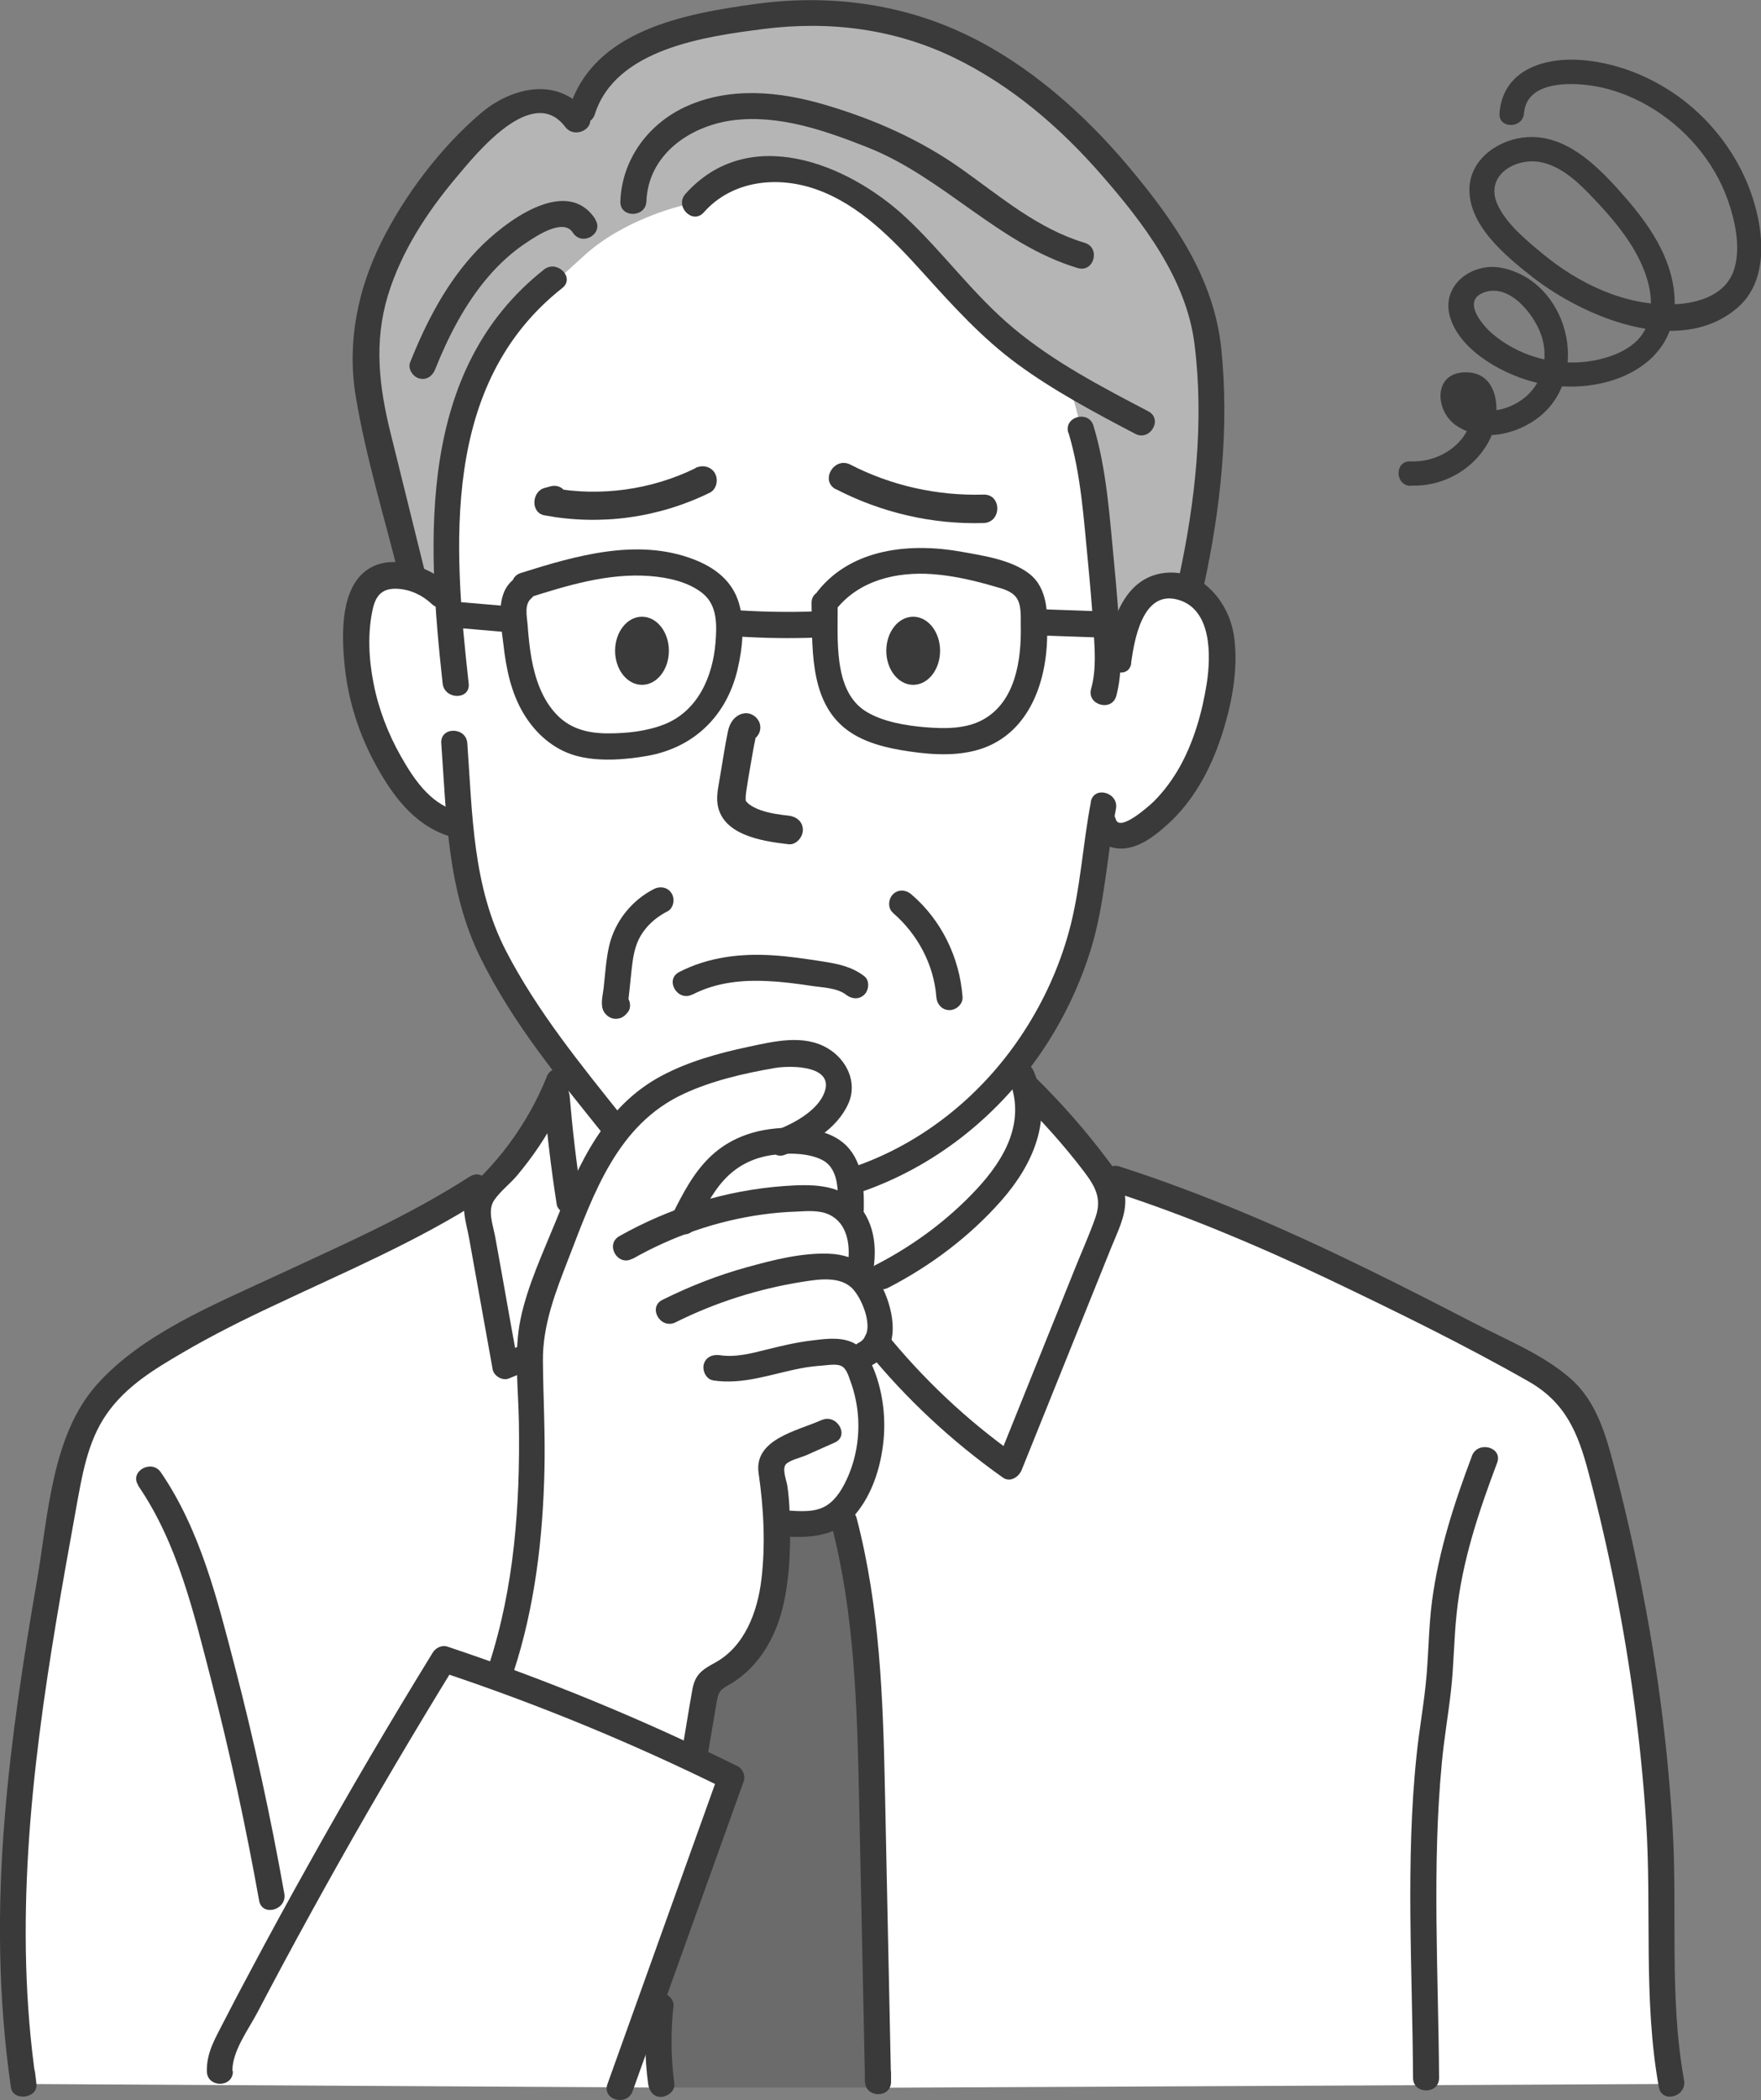 <?xml version="1.0" encoding="UTF-8"?><svg id="_レイヤー_2" xmlns="http://www.w3.org/2000/svg" viewBox="0 0 103.44 123.3"><rect x="0" y="0" width="103.44" height="123.3" fill="#808080" stroke="none"/><defs><style>.cls-1{fill:#b5b5b5;}.cls-2{fill:#3a3a3a;}.cls-3{fill:#fff;}.cls-4{fill:#6b6b6b;}</style></defs><g id="_デザイン"><path class="cls-1" d="M34.2,6.5s3.31-4.16,6.59-4.81c3.29-.65,11.8-1.15,15.31.88,3.51,2.03,10.04,7.85,12.41,11.44s2.59,7.66,2.59,9.08c0,1.41-1.47,11.07-1.47,11.07,0,0-1.85-.03-2.56.97-.71,1-1.52,1.58-1.52,1.58l-39.64-1.77-1.7-1.2s-2.48-8.98-2.62-10.98.16-7.42,3.25-11.09c3.09-3.67,4.86-5.36,5.69-5.53s3.33.9,3.33.9l.35-.54Z"/><path class="cls-3" d="M30.43,18.51s1.6-1.42,3.88-3.5c2.28-2.08,5.51-2.9,6-2.99.49-.09,2.75-2.14,4.34-2.1,1.59.03,3.86.16,5.73,1.58,1.87,1.43,6.6,6.61,7.95,7.74,1.35,1.12,4.52,3.43,4.52,3.43,0,0,.92,3.31,1.07,4.31.16.99,1.16,9.72,1.16,9.72l1.07-.1s.73-2.36,2.17-2.17c1.45.19,3.5.83,3.42,3.22s-1.2,7.5-2.54,8.93c-1.33,1.43-2.45,2.5-2.91,2.5s-1.75-.21-1.75-.21c0,0-2.36,9.99-3.41,11.56-1.05,1.57-.7,3.55-.7,3.55,0,0-.6,4.53-2.48,6.33-1.88,1.8-5.89,4.5-5.89,4.5l-.88.23s1.08,2.08.5,3.19c-.58,1.11-1.13,2.29-1.13,2.29,0,0,.89,2.57.63,3.92-.26,1.36-.71,3.41-1.61,4.08-.9.67-3.92.96-3.92.96,0,0,.12,3.17-.16,3.99-.28.82-1.7,3.95-2.54,4.45s-1.57,1.59-1.57,1.59l-.57,3.82-11.22-4.69s1.54-6.91,1.77-8.82c.23-1.91-.32-10.82,0-11.82.32-1,2.72-7.93,3.09-8.65.38-.72,2.32-3.2,2.32-3.2l-2.44-2.18s-6.16-7.8-6.43-9.6c-.27-1.8-1.4-6.04-1.4-6.04,0,0-2.33-.61-3.62-3.52-1.29-2.91-2.15-7.32-1.95-8.27.2-.95,1.04-2.44,1.04-2.44,0,0,1.55-1.12,2.3-.62.75.5,2.41,1.48,2.41,1.48,0,0-.57-5.85-.17-7.79.4-1.94,3.13-7.9,3.13-7.9l.8-.78Z"/><path class="cls-3" d="M51.7,75.03s3.26-1.92,4.4-2.96c1.14-1.04,2.96-2.94,3.39-3.77.43-.83,1.33-3.94,1.33-3.94l4.71,5.34s20.39,8.49,22.63,9.69c2.24,1.2,4.38,2.32,5.01,4.17.63,1.85,3.3,14.44,3.45,15.56.15,1.12,1.53,23.24,1.53,23.24l-46.46.22s-.64-25.78-.94-26.53c-.29-.74-1.19-6.72-1.19-6.72v-10.83l2.12-3.47Z"/><path class="cls-4" d="M45.66,89.48s1.24-.23,2.32-.37c1.08-.14,2.26,1.04,2.26,1.04l1.46,32.42h-12.87l-.7-4.79,4.81-12.84-1.78-1.62.27-4.11s1.89-.45,2.64-1.8c.75-1.35,1.5-5.85,1.5-5.85v-1.75l.08-.34Z"/><path class="cls-2" d="M49.1,28.72c2.67,1.38,5.66,2.08,8.67,1.99,1.08-.03,1.08-1.7,0-1.67-2.71.08-5.41-.52-7.82-1.76-.96-.49-1.8.95-.85,1.45h0Z"/><path class="cls-2" d="M40.85,27.49c-2.59,1.27-5.58,1.68-8.41,1.16v1.61c.11-.03.22-.06.33-.09,1.04-.28.6-1.9-.45-1.61-.11.03-.22.06-.33.09-.76.2-.84,1.46,0,1.61,3.3.61,6.68.15,9.7-1.33.41-.2.52-.78.3-1.15-.24-.41-.74-.5-1.15-.3h0Z"/><path class="cls-2" d="M43.61,41.9c-.51.16-.76.57-.86,1.08-.09.44-.17.88-.24,1.32s-.15.88-.22,1.32c-.07.46-.19.95-.16,1.42.14,1.99,2.64,2.35,4.19,2.53.45.05.84-.42.84-.84,0-.5-.39-.79-.84-.84-.54-.06-1.1-.13-1.66-.33-.23-.08-.46-.19-.69-.36.07.05-.02-.02-.04-.04s-.14-.16-.11-.11c.04.06-.04-.1-.02-.05,0,.04,0,.12,0-.07-.01-.29.05-.52.09-.82.05-.35.11-.69.17-1.03s.12-.69.18-1.03c.03-.17.06-.34.1-.51.01-.08.03-.15.04-.23.08-.34.06.08-.33.21.43-.14.71-.58.58-1.03-.12-.42-.6-.72-1.03-.58h0Z"/><path class="cls-2" d="M52.44,53.59c1.48,1.27,2.42,3.08,2.56,4.95.03.41.33.77.77.77.39,0,.8-.35.77-.77-.17-2.31-1.24-4.52-3.01-6.03-.31-.27-.77-.31-1.08,0-.27.27-.32.81,0,1.08h0Z"/><path class="cls-2" d="M38.43,52.19c-1.3.65-2.3,1.89-2.64,3.31-.2.84-.24,1.72-.34,2.57-.05.41-.2.94.02,1.33.14.24.41.42.69.42.33,0,.55-.16.74-.42.16-.21.13-.56,0-.77l-.02-.03c-.5-.85-1.83-.08-1.32.77l.02.03v-.77l-.03.04.66-.38h-.05c.18.08.36.15.54.23l-.03-.04.2.34c.03.13.02.07.03-.03.01-.08.02-.16.03-.24.02-.16.03-.32.05-.47.03-.32.07-.63.1-.95.06-.57.12-1.15.32-1.69.3-.83.98-1.51,1.79-1.92.37-.18.47-.71.27-1.05-.22-.38-.68-.46-1.05-.27h0Z"/><path class="cls-2" d="M40.69,58.39c1.39-.72,2.96-.87,4.5-.78.82.04,1.63.15,2.44.27.63.1,1.53.11,2.06.52.33.26.76.31,1.08,0,.27-.26.33-.83,0-1.08-.74-.57-1.55-.73-2.46-.87-.97-.15-1.95-.3-2.94-.36-1.88-.12-3.78.11-5.47.98-.88.45-.1,1.77.77,1.32h0Z"/><path class="cls-2" d="M49.11,35.78c1.37-1.72,3.56-2.22,5.66-2.07,1.24.09,2.48.38,3.67.73.43.12.95.25,1.24.62.34.44.27,1.16.28,1.68.04,1.99-.3,4.48-2.25,5.53-1,.54-2.25.52-3.35.43s-2.5-.31-3.5-.93c-1.97-1.23-1.62-4.37-1.66-6.35-.02-.98-1.55-.99-1.53,0,.06,2.4-.17,5.51,1.85,7.25,1.08.93,2.58,1.26,3.96,1.46s2.94.28,4.29-.21c2.69-.98,3.69-3.87,3.74-6.51.03-1.31.07-2.86-1.06-3.73-1.05-.81-2.67-1.05-3.95-1.28-2.97-.54-6.44-.23-8.46,2.3-.61.76.47,1.85,1.08,1.08h0Z"/><path class="cls-3" d="M33.64,63.2l2.41,2.95s-4.17,9.37-4.46,10.41c-.28,1.04.24,5.77,0,6.77-.24,1-1,10.04-.91,10.26s-1.24,5.61-1.24,4.99,3.63,1.38,3.63,1.38l9.87,4.4-4.64,14.57.53,3.64-37.45-.21s-.85-11-.63-12.82c.22-1.83,2.3-17.33,2.59-18.97.3-1.65,1.18-7.44,3.25-9.1,2.07-1.66,11.18-6.43,11.18-6.43l9.58-4.52,2.75-2.66,1.91-3.49,1.62-1.16Z"/><path class="cls-2" d="M43.5,37.38c1.44.09,2.88.11,4.33.06.4-.01.78-.34.77-.77s-.34-.78-.77-.77c-1.44.05-2.89.03-4.33-.06-.4-.02-.78.37-.77.77.02.44.34.74.77.77h0Z"/><path class="cls-2" d="M61.14,37.31c1.14.04,2.27.08,3.41.12.4.01.78-.36.77-.77-.02-.43-.34-.75-.77-.77-1.14-.04-2.27-.08-3.41-.12-.4-.01-.78.36-.77.77.02.43.34.75.77.77h0Z"/><path class="cls-2" d="M27.02,36.88c.86.07,1.72.15,2.57.22.19.02.41-.1.54-.22s.23-.35.22-.54c-.02-.44-.34-.73-.77-.77-.86-.07-1.72-.15-2.57-.22-.19-.02-.41.1-.54.22s-.23.35-.22.54c.02.44.34.73.77.77h0Z"/><path class="cls-2" d="M31,35.11c2.3-.73,4.7-1.47,7.15-1.29,1.06.08,2.31.34,3.15,1.04s.81,1.85.73,2.84c-.15,2-1.03,4.05-3.01,4.83-1.04.41-2.2.53-3.31.53s-2.17-.24-2.98-1.07c-.88-.9-1.29-2.12-1.51-3.33-.12-.66-.18-1.33-.23-1.99-.04-.48-.2-1.18.21-1.53.75-.64-.34-1.72-1.08-1.08-1.05.89-.69,2.58-.55,3.77.16,1.43.45,2.86,1.21,4.11.69,1.13,1.72,2.05,3.01,2.42s2.88.26,4.24.02c2.75-.49,4.65-2.36,5.29-5.06.29-1.23.45-2.69.08-3.92-.39-1.31-1.43-2.09-2.66-2.56-3.3-1.27-6.93-.21-10.14.8-.94.29-.54,1.77.41,1.48h0Z"/><path class="cls-2" d="M34.97,12.87c-1.73-2.64-5.43.25-6.89,1.77-1.81,1.88-3.03,4.23-3.99,6.64-.15.38.17.84.53.94.44.12.79-.15.94-.53.77-1.93,1.75-3.84,3.11-5.43.66-.77,1.41-1.46,2.26-2.02.56-.37,2.15-1.45,2.71-.59s1.86.05,1.32-.77h0Z"/><path class="cls-2" d="M37.97,11.83c.1-2.73,2.51-4.41,5.02-4.76,2.73-.37,5.49.6,7.99,1.59,4.46,1.77,7.71,5.7,12.33,7.08.95.28,1.35-1.19.41-1.48-2.74-.82-4.91-2.68-7.2-4.31-2.46-1.75-5.18-2.95-8.07-3.8-2.64-.78-5.54-1.07-8.12.09-2.24,1.01-3.8,3.11-3.89,5.58-.04.99,1.49.98,1.53,0h0Z"/><path class="cls-2" d="M41.34,12.47c1.67-1.88,4.32-2.16,6.61-1.35,2.54.9,4.5,2.94,6.27,4.9s3.46,3.83,5.56,5.37,4.53,2.84,6.9,4.08c.87.46,1.65-.86.77-1.32-2.75-1.44-5.54-2.89-7.93-4.89s-4.11-4.44-6.32-6.5c-3.41-3.17-9.24-5.52-12.94-1.37-.65.73.43,1.82,1.08,1.08h0Z"/><path class="cls-2" d="M31.95,15.83c-7.45,5.88-6.88,15.82-5.95,24.3.11.97,1.64.98,1.53,0-.9-8.09-1.63-17.6,5.5-23.22.77-.61-.32-1.69-1.08-1.08h0Z"/><path class="cls-2" d="M62.76,25.4c.74,2.45.9,5.1,1.15,7.64.12,1.25.23,2.5.31,3.76s.2,2.45-.13,3.65c-.26.95,1.22,1.36,1.48.41.33-1.24.28-2.49.2-3.76-.09-1.36-.2-2.71-.33-4.06-.26-2.66-.43-5.47-1.21-8.04-.28-.94-1.76-.54-1.48.41h0Z"/><path class="cls-2" d="M66.44,38.93c.19-1.36.67-4.26,2.71-3.73s1.99,3.3,1.73,4.95-.75,3.39-1.59,4.89c-.42.74-.92,1.42-1.52,2.02-.26.25-2,1.82-2.23,1.04-.28-.94-1.76-.54-1.48.41s1.16,1.43,2.11,1.29,1.76-.81,2.45-1.43c1.46-1.33,2.44-3.12,3.07-4.98s1.1-4.13.78-6.13c-.3-1.85-1.78-3.74-3.83-3.64-2.55.12-3.38,2.81-3.67,4.91-.13.96,1.34,1.38,1.48.41h0Z"/><path class="cls-2" d="M26.45,34.39c-1.24-1.17-3.73-2.07-5.17-.7-1.31,1.24-1.2,3.8-1.03,5.44.21,2.01.83,3.96,1.8,5.74s2.24,3.54,4.26,4.2c.94.31,1.34-1.17.41-1.48-1.51-.49-2.42-1.86-3.17-3.18s-1.32-2.79-1.61-4.3c-.28-1.41-.36-3-.03-4.41.19-.79.59-1.17,1.43-1.13.77.04,1.48.38,2.03.9.72.67,1.8-.41,1.08-1.08h0Z"/><path class="cls-2" d="M34.94,6.71c1.22-3.85,6.49-4.57,9.92-5.01,3.88-.49,7.7-.01,11.23,1.71,3.34,1.63,6.19,4.08,8.62,6.87s4.96,6.07,5.45,9.89c.58,4.54.05,9.34-.92,13.78-.21.96,1.27,1.37,1.48.41.98-4.5,1.49-9.26,1.02-13.86-.42-4.16-2.77-7.52-5.39-10.65s-5.88-6.05-9.67-7.85S48.65-.35,44.4.23s-9.5,1.56-10.94,6.07c-.3.94,1.18,1.34,1.48.41h0Z"/><path class="cls-2" d="M34.52,6.66c-1.65-2.19-4.43-1.59-6.29,0-2.36,2.01-4.48,4.82-5.85,7.59s-2,5.86-1.49,8.98c.59,3.6,1.7,7.17,2.58,10.72.24.96,1.71.55,1.48-.41-.67-2.71-1.34-5.41-2.01-8.12s-.99-5.33-.15-8.09c.79-2.57,2.29-4.87,4.01-6.91,1.15-1.37,4.47-5.52,6.4-2.97.59.78,1.92.01,1.32-.77h0Z"/><path class="cls-2" d="M25.92,43.64c.31,4.31.35,8.64,2.3,12.59s4.67,7.18,7.29,10.46c.62.77,1.69-.32,1.08-1.08-2.47-3.09-5.06-6.27-6.88-9.8-1.95-3.8-1.96-8-2.26-12.17-.07-.98-1.6-.98-1.53,0h0Z"/><path class="cls-2" d="M64.08,47.08c-.49,2.54-.61,5.15-1.3,7.65-.57,2.06-1.46,4.02-2.62,5.81-2.36,3.66-5.87,6.55-10,7.97-.93.32-.53,1.8.41,1.48,4.32-1.49,7.97-4.39,10.55-8.14,1.28-1.86,2.28-3.93,2.95-6.09.83-2.69.95-5.51,1.48-8.27.18-.96-1.29-1.38-1.48-.41h0Z"/><path class="cls-2" d="M59.26,63.35c1.02,2.48-.22,4.68-1.91,6.49s-3.72,3.31-5.95,4.45c-.88.45-.1,1.77.77,1.32,2.49-1.28,4.79-3.01,6.65-5.12s3.05-4.79,1.92-7.55c-.16-.39-.51-.65-.94-.53-.36.1-.69.56-.53.94h0Z"/><path class="cls-2" d="M59.89,64.51c1.34,1.33,2.6,2.73,3.74,4.22.69.91,1.12,1.62.71,2.77-.35.99-.79,1.97-1.18,2.94-1.54,3.82-3.07,7.63-4.61,11.45l1.12-.46c-2.88-2.04-5.45-4.47-7.67-7.21-.62-.76-1.7.32-1.08,1.08,2.31,2.84,4.99,5.33,7.98,7.45.44.32.96-.04,1.12-.46,1.75-4.35,3.5-8.7,5.26-13.06.35-.87.83-1.78.82-2.75s-.5-1.67-1.04-2.38c-1.25-1.67-2.62-3.23-4.09-4.69-.7-.69-1.78.39-1.08,1.08h0Z"/><path class="cls-2" d="M32.11,63.24c-.57,1.41-1.33,2.75-2.24,3.97-.46.62-.97,1.21-1.51,1.77-.46.47-.97.87-1.08,1.56s.16,1.5.28,2.19c.15.85.31,1.71.46,2.56.31,1.71.61,3.41.92,5.12.07.38.58.68.94.53.3-.12.61-.25.91-.37.9-.36.51-1.85-.41-1.48-.3.12-.61.25-.91.37l.94.53c-.29-1.6-.58-3.2-.86-4.8-.15-.85-.31-1.71-.46-2.56-.13-.71-.48-1.57-.05-2.18.36-.52.93-.95,1.34-1.44.46-.55.9-1.13,1.3-1.73.77-1.15,1.39-2.37,1.91-3.65.37-.91-1.11-1.31-1.48-.41h0Z"/><path class="cls-2" d="M31.94,64.36c.18,2.13.43,4.25.76,6.35.06.41.58.64.94.53.44-.12.6-.53.53-.94-.31-1.97-.54-3.96-.71-5.95-.03-.41-.33-.77-.77-.77-.39,0-.8.35-.77.77h0Z"/><path class="cls-2" d="M30.17,98.16c1.25-3.83,1.72-7.84,1.81-11.85.05-2.14-.07-4.27-.09-6.4s.75-4.07,1.53-6.08c1.45-3.75,2.84-7.81,6.75-9.61,1.66-.77,3.53-1.2,5.33-1.51.99-.17,3.73-.16,2.84,1.63-.47.94-1.72,1.62-2.64,1.98s-.51,1.84.41,1.48c1.43-.56,3.06-1.52,3.72-3,.56-1.25-.1-2.6-1.23-3.26-1.42-.83-3.16-.39-4.67-.07-1.73.37-3.47.85-5.04,1.68-3.39,1.79-4.88,5.17-6.25,8.57-.75,1.84-1.65,3.76-2.06,5.71s-.13,4.11-.1,6.13c.07,4.8-.26,9.6-1.76,14.19-.31.94,1.17,1.34,1.48.41h0Z"/><path class="cls-2" d="M40.81,72.09c.49-.98.98-2,1.72-2.81s1.67-1.28,2.74-1.45c.92-.15,2.23-.16,3.07.3.97.54.89,1.93.87,2.87-.02.99,1.51.99,1.53,0,.02-1.39-.07-2.95-1.22-3.91-1.03-.85-2.7-.96-3.98-.83-1.4.13-2.72.63-3.76,1.6s-1.67,2.22-2.29,3.45c-.44.88.88,1.66,1.32.77h0Z"/><path class="cls-2" d="M37.16,73.91c2.35-1.33,4.94-2.23,7.62-2.6.66-.09,1.32-.15,1.98-.17.62-.03,1.35-.1,1.93.17,1.25.58,1.3,2.18,1.03,3.33-.22.96,1.25,1.37,1.48.41.35-1.51.26-3.17-.83-4.37s-2.81-1.15-4.34-1.04c-3.39.25-6.69,1.27-9.65,2.94-.86.49-.09,1.81.77,1.32h0Z"/><path class="cls-2" d="M39.68,77.64c2.35-1.17,4.87-1.97,7.46-2.38.95-.15,2.26-.36,2.98.45.59.66,1.37,2.6.32,3.13-.88.45-.1,1.77.77,1.32,1.6-.81,1.37-2.77.8-4.17-.6-1.48-1.71-2.32-3.32-2.38s-3.28.37-4.8.79c-1.72.47-3.39,1.13-4.98,1.92-.88.44-.11,1.76.77,1.32h0Z"/><path class="cls-2" d="M41.88,81.05c1.8.27,3.42-.38,5.16-.71.41-.08.83-.13,1.25-.16.32-.02.86-.13,1.16.04.26.14.39.55.48.81.14.37.25.75.33,1.14.32,1.5.16,3.14-.46,4.55-.28.63-.65,1.29-1.24,1.67-.68.43-1.55.34-2.32.3-.98-.06-.98,1.47,0,1.53,1.54.09,3.01-.08,4.04-1.35.93-1.13,1.41-2.6,1.59-4.04s.02-2.99-.52-4.37c-.28-.7-.63-1.39-1.37-1.68s-1.58-.16-2.33-.07c-.9.11-1.78.32-2.66.54s-1.8.46-2.71.32c-.41-.06-.82.1-.94.53-.1.36.13.88.53.94h0Z"/><path class="cls-2" d="M48.25,83.38c-1.43.64-3.98,1.12-3.69,3.12s.42,4.16.16,6.27c-.23,1.88-.98,3.91-2.73,4.86-.75.41-1.16.68-1.32,1.57-.21,1.16-.39,2.33-.59,3.49-.16.96,1.31,1.38,1.48.41.18-1.04.35-2.08.53-3.13.1-.59.18-.74.68-1.02.3-.16.59-.37.85-.58,1.28-1.05,2.06-2.61,2.41-4.21.4-1.82.43-3.78.34-5.64-.02-.42-.06-.84-.12-1.26-.04-.31-.32-.98-.1-1.27.19-.25.93-.42,1.22-.55.55-.25,1.1-.49,1.66-.74.9-.4.12-1.72-.77-1.32h0Z"/><path class="cls-2" d="M13.65,121.6c-.01-1.17.92-2.4,1.46-3.42s1.04-1.98,1.57-2.96c1.06-1.97,2.14-3.93,3.23-5.87,2.19-3.89,4.47-7.74,6.81-11.55l-.86.35c5.72,1.9,11.3,4.2,16.7,6.87l-.35-.86c-2.18,6.07-4.35,12.14-6.53,18.21-.33.93,1.15,1.33,1.48.41,2.18-6.07,4.35-12.14,6.53-18.21.11-.3-.07-.72-.35-.86-5.52-2.73-11.22-5.08-17.06-7.03-.32-.11-.69.07-.86.35-2.51,4.08-4.94,8.21-7.27,12.39-1.17,2.09-2.32,4.19-3.44,6.3-.53.99-1.05,1.97-1.56,2.97s-1.02,1.82-1,2.92c.01.98,1.54.99,1.53,0h0Z"/><path class="cls-2" d="M48.84,89.54c1.36,5.23,1.5,10.63,1.62,16s.23,11.12.35,16.68c.02.98,1.54.99,1.53,0v-.52c-.02-.98-1.55-.99-1.54,0v.52h1.54c-.12-5.71-.24-11.43-.36-17.14-.11-5.35-.3-10.73-1.66-15.94-.25-.95-1.73-.55-1.48.41h0Z"/><path class="cls-2" d="M38.02,117.78c-.17,1.52-.15,3.06.05,4.57.05.4.31.79.77.77.37-.02.82-.34.77-.77-.2-1.52-.22-3.05-.05-4.57.04-.4-.38-.78-.77-.77-.45.02-.72.34-.77.77h0Z"/><path class="cls-2" d="M8.11,87.22c2.33,3.39,3.28,7.51,4.3,11.44,1.1,4.27,2.03,8.58,2.81,12.93.17.97,1.65.56,1.48-.41-.8-4.5-1.77-8.96-2.92-13.38-1.02-3.91-2.02-7.97-4.33-11.35-.55-.81-1.88-.04-1.32.77h0Z"/><path class="cls-2" d="M27.61,69.07c-3.66,2.36-7.65,4.09-11.58,5.92-3.52,1.64-7.74,3.36-10.37,6.34s-2.83,7.66-3.48,11.42c-.8,4.62-1.52,9.26-1.9,13.94-.44,5.3-.4,10.6.36,15.87.12.84,1.6.65,1.5-.2-.03-.22-.05-.45-.08-.67-.11-.97-1.64-.98-1.53,0,.03.22.05.45.08.67l1.5-.2c-1.31-9.02-.28-18.15,1.21-27.07.36-2.16.75-4.31,1.14-6.47.35-1.92.66-3.95,1.8-5.59s2.81-2.64,4.45-3.6c1.78-1.04,3.62-1.96,5.49-2.83,4.12-1.95,8.33-3.72,12.18-6.2.83-.53.06-1.86-.77-1.32h0Z"/><path class="cls-2" d="M86.46,85.49c-1.04,2.76-1.95,5.56-2.34,8.49-.19,1.44-.2,2.89-.32,4.34-.13,1.59-.43,3.15-.59,4.73-.66,6.25-.24,12.67-.21,18.95,0,.98,1.54.99,1.53,0-.04-6.12-.42-12.37.16-18.47.13-1.43.38-2.84.54-4.27.17-1.5.17-3,.33-4.5.31-3.06,1.3-6.01,2.38-8.87.35-.92-1.13-1.32-1.48-.41h0Z"/><path class="cls-2" d="M65.34,69.96c4.36,1.41,8.58,3.19,12.72,5.16,3.94,1.88,7.91,3.82,11.71,5.98,2.2,1.25,2.92,3.03,3.54,5.37s1.11,4.48,1.56,6.74c.9,4.53,1.52,9.12,1.82,13.73.34,5.18-.18,10.48.75,15.61.18.97,1.65.56,1.48-.41-.89-4.91-.37-10.01-.68-14.97s-.92-9.48-1.84-14.14c-.46-2.34-.99-4.67-1.6-6.97-.49-1.87-1.04-3.79-2.54-5.11-1.62-1.43-3.82-2.3-5.72-3.29-2.07-1.07-4.14-2.13-6.23-3.15-4.72-2.31-9.55-4.41-14.55-6.02-.94-.3-1.34,1.17-.41,1.48h0Z"/><ellipse class="cls-2" cx="37.71" cy="38.21" rx="1.58" ry="2"/><ellipse class="cls-2" cx="53.64" cy="38.21" rx="1.58" ry="2"/><path class="cls-2" d="M82.84,28.51c1.94.09,3.82-.98,4.68-2.73.67-1.38.62-3.99-1.5-3.92-1.83.06-1.73,2.22-.53,3.09,1.48,1.07,3.63.58,4.96-.5,3.06-2.49,1.62-7.99-2.28-8.73-1.69-.32-3.51,1.01-3.01,2.84.54,1.95,2.92,3.29,4.72,3.81,3.89,1.13,9.11-.63,8.43-5.44-.32-2.27-1.77-4.16-3.26-5.81-1.36-1.51-3.12-3.19-5.31-3.07-1.6.09-3.3,1.18-3.42,2.9-.15,2.23,2.13,4.09,3.7,5.32,2.99,2.33,8.57,4.71,11.99,1.84,1.89-1.58,1.62-4.44.92-6.56s-2.03-4.01-3.74-5.42-3.93-2.41-6.23-2.6-4.69.6-4.88,3.12c-.07.92,1.37.92,1.44,0,.14-1.77,2.39-1.81,3.68-1.66s2.51.59,3.62,1.23c2.13,1.23,3.86,3.22,4.68,5.55.41,1.18.73,2.64.41,3.88-.42,1.66-2.13,2.17-3.65,2.22-2.82.09-5.53-1.22-7.66-2.98-.95-.79-2.14-1.76-2.65-2.91-.73-1.66,1.02-2.72,2.49-2.47,1.31.23,2.35,1.28,3.23,2.21.99,1.05,1.95,2.17,2.6,3.47s1.01,2.83.37,4.14-2.46,1.85-3.84,1.94c-1.24.08-2.51-.16-3.63-.7-.56-.27-1.09-.61-1.56-1.02-.61-.54-1.75-1.93-.41-2.39,1.55-.54,3.07,1.48,3.4,2.74.39,1.44-.13,2.94-1.43,3.72-.57.34-1.25.55-1.92.48-.31-.03-.49-.15-.78-.21-.46-.37-.44-.35.06.07,0,.29-.04.56-.14.83-.49,1.5-2.03,2.37-3.55,2.3-.92-.04-.92,1.39,0,1.44h0Z"/></g></svg>